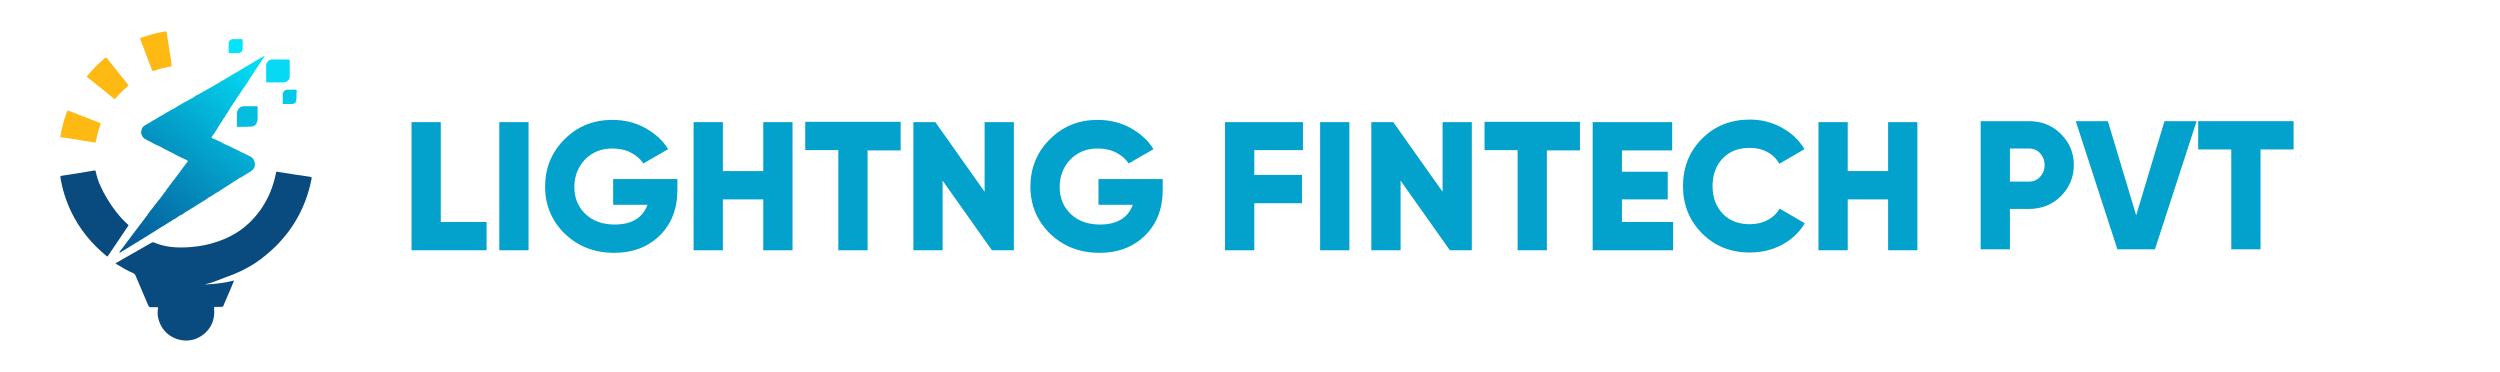 <?xml version="1.0" encoding="utf-8"?>
<!-- Generator: Adobe Illustrator 26.2.1, SVG Export Plug-In . SVG Version: 6.00 Build 0)  -->
<svg version="1.1" id="图层_1" xmlns="http://www.w3.org/2000/svg" xmlns:xlink="http://www.w3.org/1999/xlink" x="0px" y="0px"
	 viewBox="0 0 786.1 117" style="enable-background:new 0 0 786.1 117;" xml:space="preserve">
<style type="text/css">
	.st0{fill:#094B7E;}
	.st1{fill:#094B7F;}
	.st2{fill:#FEB913;}
	.st3{fill:#03E3FA;}
	.st4{fill:#03C9E8;}
	.st5{fill:url(#SVGID_1_);}
	.st6{fill:#04BDDF;}
	.st7{fill:#05D9F3;}
	.st8{fill:#92AFC6;}
	.st9{enable-background:new    ;}
	.st10{fill:#03A2CC;}
</style>
<desc>Created with Sketch.</desc>
<g>
	<path class="st0" d="M65.2,89.4c2.8-0.1,5.5-0.5,8.4-1.2c-0.3,0.8-0.6,1.5-0.9,2.2c-0.8,1.9-1.6,3.7-2.4,5.6
		c-0.1,0.4-0.3,0.5-0.7,0.5c-0.6,0-1.2,0-1.8,0c-0.4,0-0.5,0.1-0.5,0.5c0.5,4.1-1.6,7.7-5.4,9.4c-4,1.7-8.9,0.1-11.1-3.7
		c-1-1.8-1.5-3.7-1.1-5.8c0-0.3,0-0.3-0.3-0.3c-0.6,0-1.2,0-1.8,0c-0.6,0.1-0.8-0.2-1-0.6c-1.3-3.1-2.7-6.3-4-9.4
		c-0.2-0.4-0.4-0.6-0.7-0.7c-1.8-0.8-3.4-1.7-5-2.7c-0.2-0.1-0.3-0.2-0.6-0.4c0.9-0.5,1.8-1,2.6-1.5c2.9-1.7,5.9-3.3,8.8-5
		c0.2-0.1,0.4-0.2,0.6-0.1c3.7,1.6,7.5,1.8,11.5,1.5c3-0.2,6-0.8,8.8-1.8c5-1.7,9.2-4.6,12.4-8.7c2.7-3.4,4.5-7.3,5.5-11.5
		c0.1-0.5,0.2-0.9,0.3-1.4c0-0.3,0.1-0.3,0.4-0.3c3.5,0.6,6.9,1.1,10.4,1.6c0.3,0.1,0.4,0.1,0.4,0.5c-2,10.3-7.3,18.8-15.9,25.3
		c-3.4,2.6-7.2,4.4-11.2,5.8c-1.7,0.6-3.4,1.4-5.2,1.9c-0.3,0.1-0.6,0.1-0.8,0.2C64.8,89.6,65,89.4,65.2,89.4z"/>
	<path class="st1" d="M40.4,70.9c-0.1,0.1-0.1,0.2-0.2,0.3c-2.1,3.1-4.1,6.1-6.2,9.2c-0.2,0.3-0.3,0.3-0.5,0.1
		c-4.8-3.9-8.6-8.6-11.2-14.1c-1.6-3.4-2.7-6.9-3.3-10.6c0-0.2-0.1-0.4,0.2-0.5c3.5-0.5,7-1.1,10.5-1.7c0.3,0,0.3,0.1,0.4,0.3
		c0.6,3.1,2,5.9,3.6,8.6c1.8,3,3.9,5.7,6.4,8C40.2,70.6,40.4,70.7,40.4,70.9z"/>
	<path class="st2" d="M29.7,44.8c-2.3-0.4-4.6-0.7-6.8-1.1c-1.2-0.2-2.4-0.4-3.6-0.5c-0.3,0-0.4-0.2-0.3-0.5
		c0.5-2.6,1.1-5.2,2.1-7.7c0.1-0.2,0.1-0.3,0.4-0.2c3.3,1.3,6.5,2.5,9.8,3.8c0.3,0.1,0.4,0.3,0.3,0.6c-0.7,1.7-1.1,3.4-1.4,5.2
		C30.1,44.7,30,44.9,29.7,44.8z"/>
	<path class="st2" d="M54,20.7c0,0.1-0.1,0.2-0.3,0.2c-1.8,0.3-3.6,0.8-5.4,1.4c-0.3,0.1-0.4-0.1-0.5-0.3c-0.8-2-1.6-4-2.3-6
		c-0.5-1.2-0.9-2.5-1.4-3.7C44,12.1,44,12,44.3,11.9c2.5-0.9,5-1.6,7.6-2c0.3-0.1,0.4,0,0.5,0.3c0.5,3.2,1,6.4,1.5,9.6
		C53.9,20,53.9,20.3,54,20.7z"/>
	<path class="st2" d="M40.4,26.8c0,0.2-0.1,0.2-0.2,0.3c-1.4,1.2-2.7,2.4-3.9,3.9c-0.2,0.2-0.3,0.2-0.5,0c-2.7-2.2-5.4-4.4-8.2-6.6
		c-0.3-0.2-0.3-0.3-0.1-0.6c1.6-2,3.5-3.8,5.4-5.5c0.3-0.3,0.5-0.2,0.8,0.1c2.1,2.7,4.3,5.3,6.4,8C40.2,26.6,40.3,26.7,40.4,26.8z"
		/>
	<path class="st3" d="M73.6,16.7c-0.4,0-0.9,0-1.3,0c-0.3,0-0.4-0.1-0.4-0.4c0-0.9,0-1.7,0-2.6c0-0.8,0.6-1.4,1.4-1.4
		c0.9,0,1.7,0,2.6,0c0.3,0,0.4,0.1,0.4,0.4c0,0.9,0,1.7,0,2.6c0,0.9-0.6,1.4-1.5,1.4C74.4,16.7,74,16.7,73.6,16.7z"/>
	<path class="st4" d="M93.3,28.5c0-0.3-0.2-0.3-0.4-0.3c-0.8,0-1.7,0-2.5,0s-1.5,0.6-1.5,1.5c0,0.8,0,1.7,0,2.5
		c-0.1,0.3,0,0.5,0.4,0.5c0.8,0,1.7,0,2.5,0c0.9,0,1.4-0.6,1.4-1.5l0,0C93.3,30.3,93.2,29.4,93.3,28.5z"/>
	
		<linearGradient id="SVGID_1_" gradientUnits="userSpaceOnUse" x1="84.866" y1="98.951" x2="33.95" y2="36.897" gradientTransform="matrix(1 0 0 -1 0 118)">
		<stop  offset="0" style="stop-color:#03E3FA"/>
		<stop  offset="0.955" style="stop-color:#045192"/>
	</linearGradient>
	<path class="st5" d="M78.5,49.1c-1-0.5-1.9-0.9-2.9-1.4c-0.5-0.3-1.1-0.6-1.6-0.8c-1.2-0.6-2.4-1.2-3.6-1.7
		c-1.2-0.7-2.5-1.3-3.8-1.8c-0.2-0.1-0.1-0.2,0-0.4s0.3-0.4,0.4-0.6c0.3-0.3,0.5-0.7,0.7-1c0.3-0.4,0.6-0.8,0.8-1.3
		c0.3-0.5,0.6-0.9,0.9-1.4c0.3-0.4,0.6-0.8,0.8-1.3c0.4-0.4,0.7-0.9,0.9-1.4c0.4-0.4,0.6-0.8,0.8-1.2c0.3-0.4,0.5-0.8,0.8-1.3
		c0.3-0.4,0.6-0.8,0.8-1.2c0.4-0.4,0.7-0.9,0.9-1.4c0.3-0.3,0.4-0.7,0.7-1c0.3-0.4,0.6-0.8,0.8-1.2c0.4-0.5,0.7-1.1,1.1-1.6
		c0.3-0.3,0.4-0.7,0.7-1c0.3-0.4,0.6-0.9,0.8-1.3l0,0c0.3-0.5,0.6-0.9,0.9-1.4c1.3-1.9,2.5-3.8,3.8-5.7l-0.1-0.1
		c-0.2,0.1-0.4,0.2-0.6,0.3c-0.9,0.5-1.8,1-2.7,1.6c-1.7,1-3.4,2-5,3c-0.8,0.4-1.6,0.9-2.4,1.4c-0.6,0.3-1.2,0.7-1.8,1.1
		c-0.6,0.3-1.2,0.6-1.7,1c-0.8,0.4-1.5,0.8-2.2,1.3c-0.7,0.3-1.4,0.7-2,1.1c-0.6,0.3-1.2,0.6-1.8,1l0,0c-0.7,0.3-1.4,0.7-2,1.2
		c-0.7,0.3-1.3,0.7-2,1.1l0,0c-0.7,0.3-1.3,0.7-2,1.1c-0.6,0.3-1.2,0.7-1.8,1.1c-0.7,0.3-1.3,0.7-2,1.1c-0.7,0.4-1.5,0.8-2.2,1.3
		c-0.6,0.3-1.2,0.6-1.7,1l0,0c-0.8,0.4-1.5,0.8-2.2,1.3c-0.6,0.3-1.2,0.6-1.7,1c-0.4,0.3-0.7,0.7-0.8,1.3c-0.2,0.6-0.2,1.1,0.1,1.6
		c0.2,0.6,0.6,1,1.2,1.3c0.6,0.3,1.1,0.6,1.7,0.9c0.9,0.5,1.8,1,2.7,1.3c1.3,0.8,2.7,1.4,4,2.1c1.2,0.7,2.5,1.3,3.8,1.9
		c0.3,0.2,0.9,0.3,1,0.6s-0.4,0.6-0.6,1c-0.4,0.6-0.9,1.1-1.3,1.7c-0.3,0.5-0.7,0.9-1,1.4c-0.3,0.4-0.6,0.7-0.9,1.2
		c-0.4,0.5-0.7,0.9-1.1,1.4c-0.2,0.2-0.3,0.4-0.5,0.7c-0.3,0.3-0.5,0.5-0.6,0.8c-0.3,0.4-0.7,0.8-0.9,1.3c-0.4,0.4-0.7,0.8-1,1.3
		c-0.3,0.4-0.6,0.7-0.9,1.2c-0.3,0.3-0.6,0.6-0.8,1C49,64,48.7,64.5,48.3,65c-0.4,0.5-0.7,0.9-1.1,1.4c-0.3,0.4-0.7,0.8-0.9,1.3
		c-0.3,0.3-0.5,0.6-0.7,0.9c-0.4,0.5-0.8,1.1-1.2,1.6l-0.1,0.1c-2,2.7-4.1,5.4-6.1,8.1c-0.2,0.3-0.6,0.6-0.7,1.1
		c0.1-0.1,0.2-0.1,0.3-0.1c2.5-1.5,5-3.1,7.5-4.6c1.9-1.2,3.8-2.4,5.6-3.5c0.8-0.4,1.6-1,2.4-1.5c0.6-0.2,1-0.7,1.5-0.9
		c0.6-0.2,1.1-0.8,1.7-1.1c0.8-0.3,1.4-0.8,2.1-1.3c0.7-0.3,1.3-0.8,2-1.2c0.6-0.2,1-0.7,1.6-1c0.6-0.3,1.1-0.7,1.6-1
		c0.7-0.3,1.2-0.8,1.8-1.2c0.7-0.3,1.4-0.8,2-1.2c0.3-0.2,0.7-0.4,1-0.6c0.4-0.1,0.7-0.5,1-0.7c0.2,0,0.4-0.2,0.6-0.3
		c0.5-0.3,0.9-0.7,1.4-0.9c0.6-0.4,1.2-0.8,1.8-1.2c0.7-0.4,1.3-0.8,2-1.3c0.2,0,0.3-0.1,0.5-0.2c0.7-0.4,1.4-0.9,2.1-1.3
		c0.8-0.4,1.6-0.9,2-1.8c0.1-0.1,0.1-0.2,0.1-0.3C80.3,50.8,79.8,49.7,78.5,49.1z"/>
	<path class="st6" d="M81,36.7c0-0.5,0-1.1,0-1.6c0-0.4,0-0.8,0-1.3c0-0.4-0.1-0.5-0.5-0.4c-1.2,0-2.5,0-3.7,0
		c-0.7,0-1.4,0.2-1.8,0.9c-0.3,0.3-0.5,0.8-0.5,1.2c0,1.4,0,2.7,0,4.1c0,0.2,0,0.3,0.2,0.3c1.5,0,3,0,4.5-0.1
		c0.8-0.1,1.4-0.6,1.6-1.5l0,0C81.1,37.8,81,37.3,81,36.7z"/>
	<path class="st7" d="M90.6,18.7c-1.7,0-3.3,0-5,0c-1,0-1.8,0.8-1.9,1.8c0,0.8,0,1.5,0,2.3v0.1c0,0.1,0,0.2,0,0.3v0.1
		c0,0.8,0,1.6,0,2.3c0,0.4,0.2,0.3,0.5,0.3c1.6,0,3.3,0,4.9,0c0.5,0,0.9-0.1,1.2-0.4c0.6-0.4,0.9-1,0.8-1.7c0-1.6,0-3.2,0-4.8
		C91,18.8,90.9,18.7,90.6,18.7z"/>
	<path class="st8" d="M65.2,89.4c-0.1,0.1-0.3,0.1-0.4,0.1s-0.2,0-0.2-0.1s0.1-0.1,0.2-0.1C64.9,89.4,65.1,89.3,65.2,89.4z"/>
</g>
<g class="st9">
	<path class="st10" d="M138.6,69.8H153v8.9h-23.6V38.4h9.2V69.8z"/>
	<path class="st10" d="M157,38.4h9.2v40.3H157V38.4z"/>
	<path class="st10" d="M213,56.2v3.5c0,6-1.9,10.8-5.6,14.4c-3.7,3.6-8.5,5.4-14.2,5.4c-6.3,0-11.4-2-15.6-6c-4.1-4-6.2-9-6.2-14.8
		s2-10.8,6.1-14.9c4.1-4.1,9.1-6.1,15-6.1c3.8,0,7.2,0.8,10.3,2.5c3.1,1.7,5.6,3.9,7.3,6.7l-7.8,4.5c-0.9-1.4-2.2-2.5-3.9-3.4
		c-1.7-0.9-3.7-1.3-5.9-1.3c-3.4,0-6.2,1.1-8.5,3.4c-2.2,2.3-3.4,5.2-3.4,8.7c0,3.5,1.2,6.3,3.5,8.5c2.3,2.2,5.4,3.3,9.2,3.3
		c5.3,0,8.8-2.1,10.3-6.2h-10.8v-8.1H213z"/>
	<path class="st10" d="M240,38.4h9.2v40.3H240v-16h-12.7v16h-9.2V38.4h9.2v15.4H240V38.4z"/>
	<path class="st10" d="M283.2,38.4v8.9h-10.4v31.4h-9.2V47.2h-10.4v-8.9H283.2z"/>
	<path class="st10" d="M309.6,38.4h9.2v40.3h-6.9l-15.5-21.9v21.9h-9.2V38.4h6.9l15.5,21.9V38.4z"/>
	<path class="st10" d="M365.6,56.2v3.5c0,6-1.9,10.8-5.6,14.4c-3.7,3.6-8.5,5.4-14.2,5.4c-6.3,0-11.4-2-15.6-6
		c-4.1-4-6.2-9-6.2-14.8s2-10.8,6.1-14.9c4.1-4.1,9.1-6.1,15-6.1c3.8,0,7.2,0.8,10.3,2.5c3.1,1.7,5.6,3.9,7.3,6.7l-7.8,4.5
		c-0.9-1.4-2.2-2.5-3.9-3.4c-1.7-0.9-3.7-1.3-5.9-1.3c-3.4,0-6.2,1.1-8.5,3.4c-2.2,2.3-3.4,5.2-3.4,8.7c0,3.5,1.2,6.3,3.5,8.5
		c2.3,2.2,5.4,3.3,9.2,3.3c5.3,0,8.8-2.1,10.3-6.2h-10.8v-8.1H365.6z"/>
	<path class="st10" d="M409.6,47.2h-15.2V55h15v8.9h-15v14.8h-9.2V38.4h24.5V47.2z"/>
	<path class="st10" d="M415.1,38.4h9.2v40.3h-9.2V38.4z"/>
	<path class="st10" d="M453.6,38.4h9.2v40.3h-6.9l-15.5-21.9v21.9h-9.2V38.4h6.9l15.5,21.9V38.4z"/>
	<path class="st10" d="M496.8,38.4v8.9h-10.4v31.4h-9.2V47.2h-10.4v-8.9H496.8z"/>
	<path class="st10" d="M510,69.8h16.1v8.9h-25.3V38.4h25v8.9H510v6.7h14.4v8.7H510V69.8z"/>
	<path class="st10" d="M550.2,79.4c-6,0-11-2-15-6c-4-4-6-9-6-14.9s2-10.9,6-14.9c4-4,9-6,15-6c3.6,0,6.9,0.8,10,2.5
		c3.1,1.7,5.5,3.9,7.2,6.8l-7.9,4.6c-0.9-1.6-2.1-2.8-3.8-3.7c-1.6-0.9-3.5-1.3-5.5-1.3c-3.6,0-6.4,1.1-8.5,3.3
		c-2.1,2.2-3.2,5.1-3.2,8.7s1.1,6.5,3.2,8.7c2.1,2.2,5,3.3,8.5,3.3c2,0,3.9-0.4,5.6-1.3c1.7-0.9,2.9-2.1,3.8-3.6l7.9,4.6
		c-1.7,2.9-4.1,5.1-7.2,6.8C557.2,78.6,553.9,79.4,550.2,79.4z"/>
	<path class="st10" d="M593.7,38.4h9.2v40.3h-9.2v-16H581v16h-9.2V38.4h9.2v15.4h12.7V38.4z"/>
</g>
<g class="st9">
	<path class="st10" d="M638,38.1c3.9,0,7.3,1.3,10,4c2.7,2.7,4.1,5.9,4.1,9.8c0,3.8-1.4,7.1-4.1,9.8c-2.7,2.7-6.1,4-10,4h-6v12.7
		h-9.2V38.1H638z M638,57.1c1.4,0,2.6-0.5,3.5-1.5c0.9-1,1.4-2.2,1.4-3.7c0-1.5-0.5-2.7-1.4-3.7c-0.9-1-2.1-1.5-3.5-1.5h-6v10.4H638
		z"/>
	<path class="st10" d="M665.8,78.4l-13.1-40.3h10.1l8.9,29.6l8.9-29.6h10.1l-13.1,40.3H665.8z"/>
	<path class="st10" d="M721.2,38.1V47h-10.4v31.4h-9.2V47h-10.4v-8.9H721.2z"/>
</g>
</svg>
